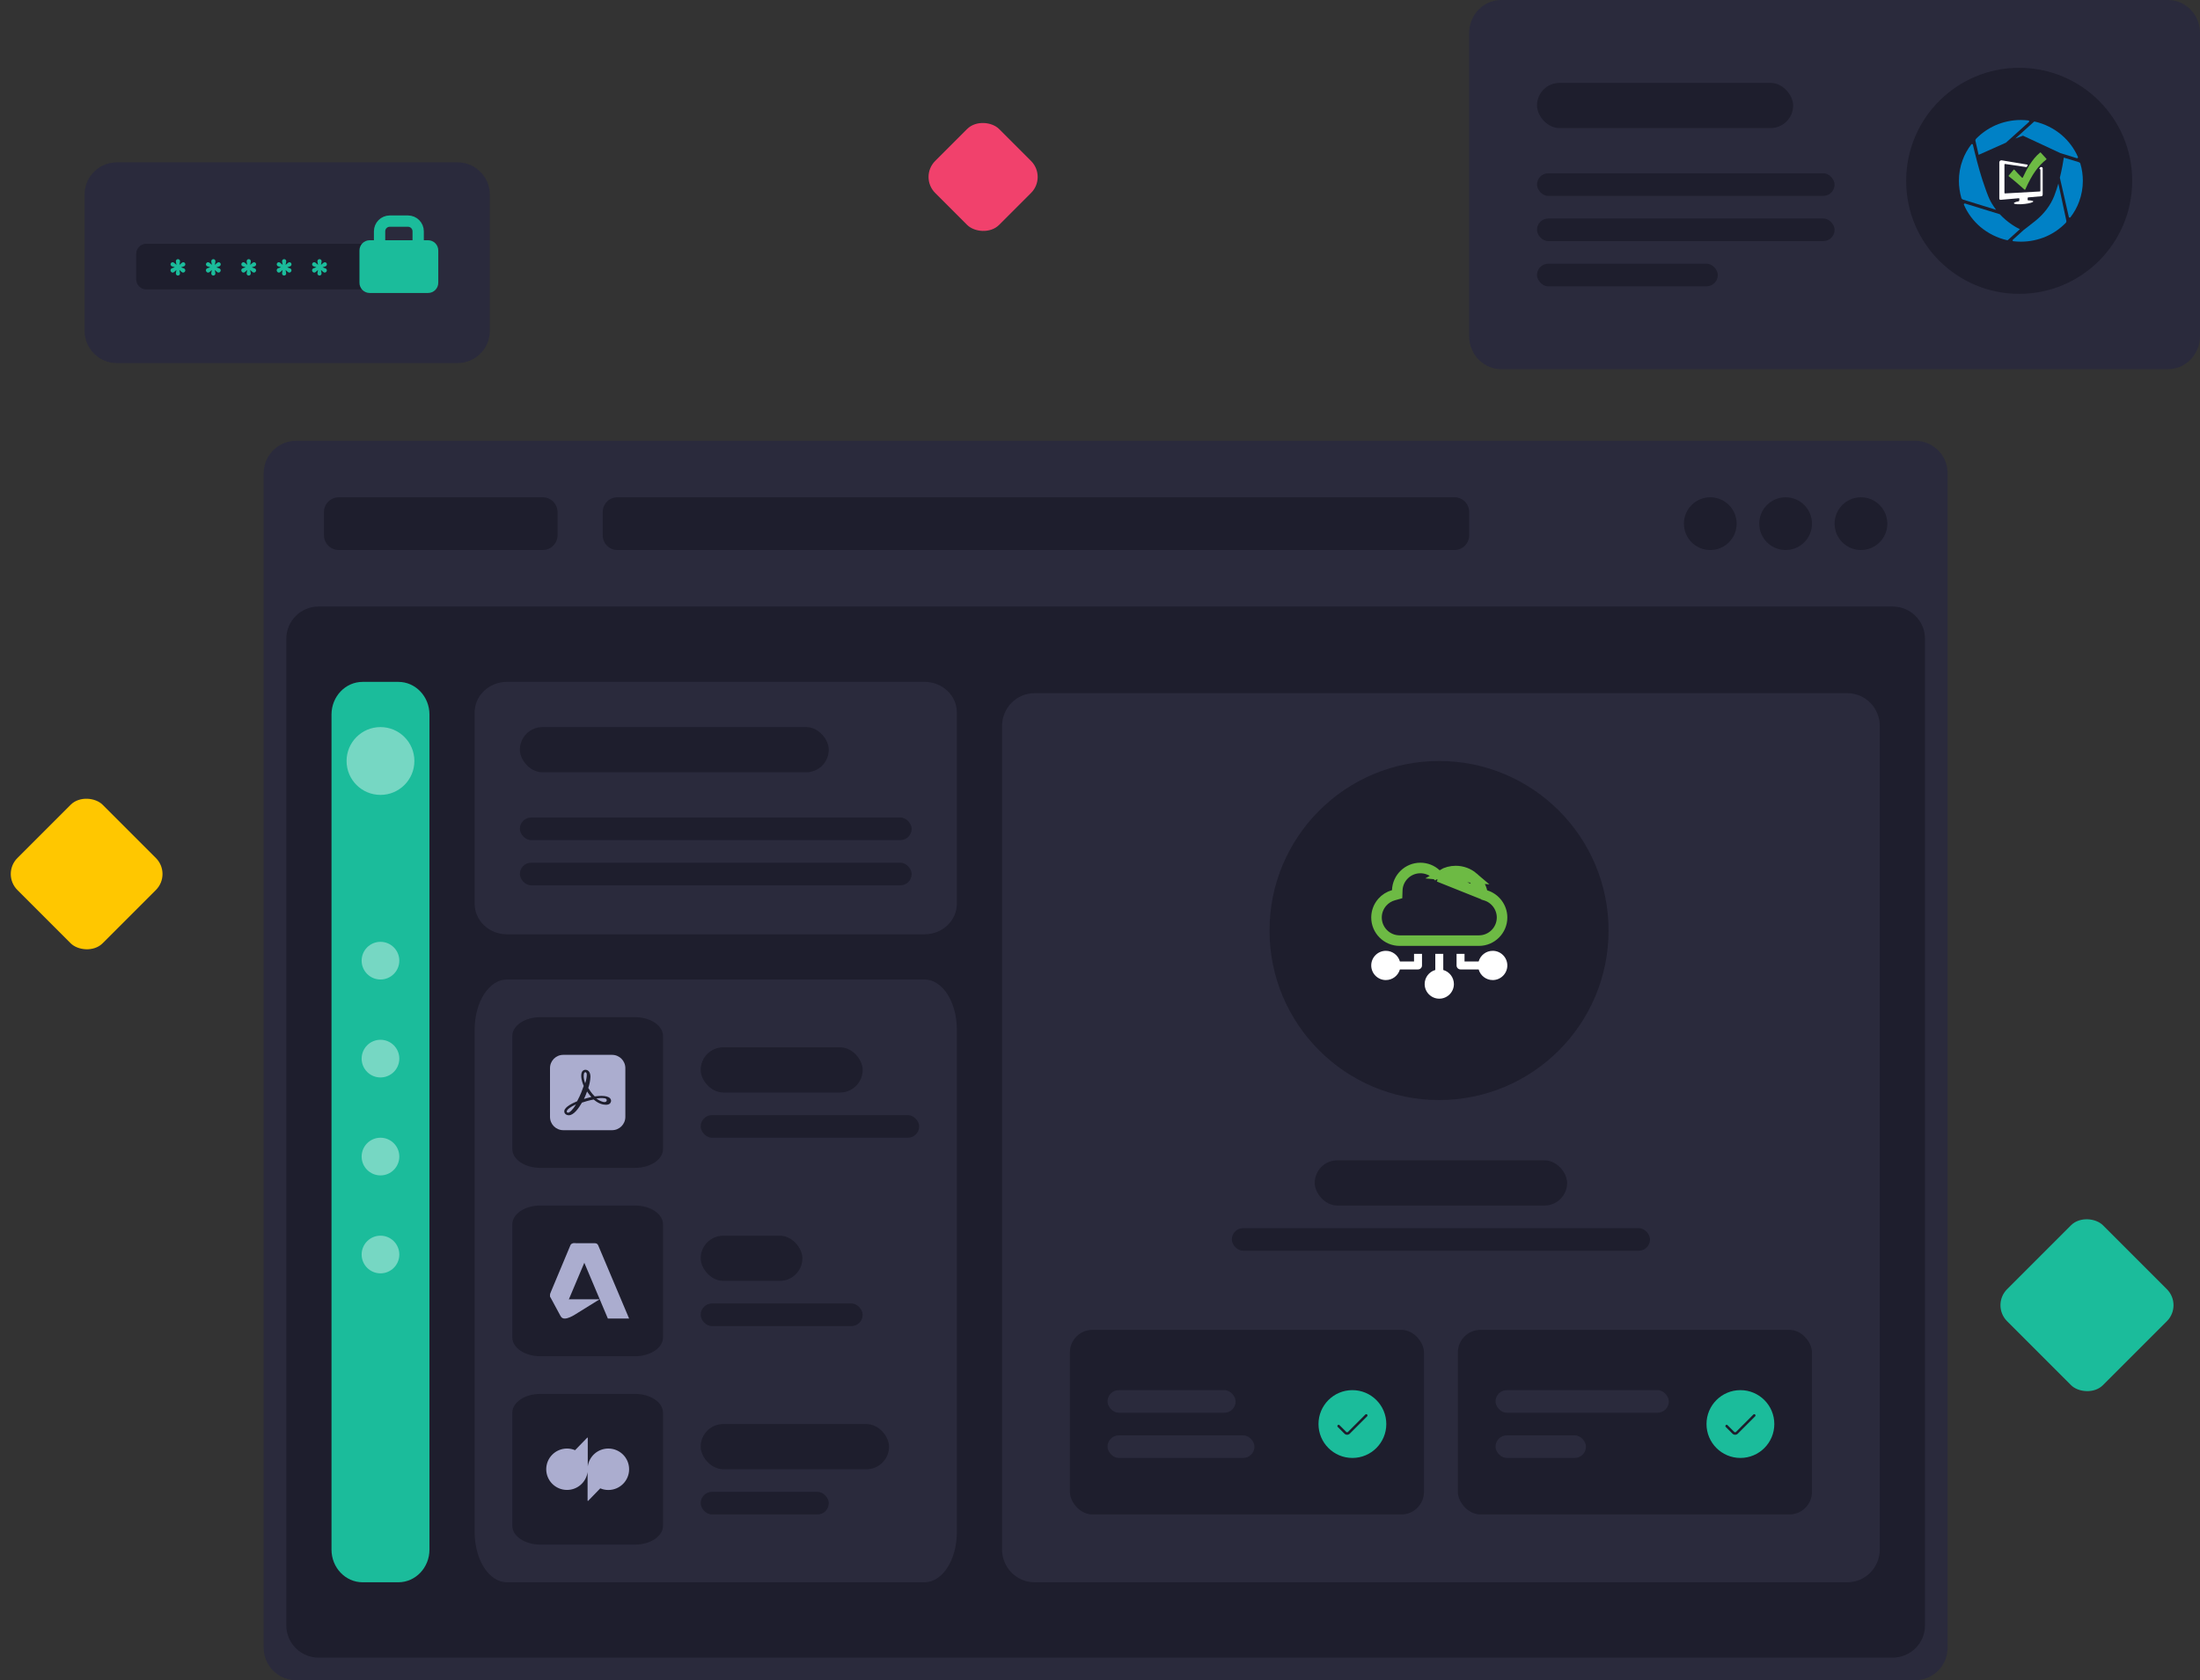 <?xml version="1.0" encoding="UTF-8"?> <svg xmlns="http://www.w3.org/2000/svg" width="584" height="446" viewBox="0 0 584 446" fill="none"><rect x="0" y="0" width="584" height="446" fill="#333333" stroke="none"/><path d="M508.371 117H78.629C73.863 117 70 120.848 70 125.595V437.405C70 442.152 73.863 446 78.629 446H508.371C513.137 446 517 442.152 517 437.405V125.595C517 120.848 513.137 117 508.371 117Z" fill="#2A2A3C"></path><path d="M502.424 161H84.576C79.84 161 76 164.828 76 169.551V431.449C76 436.172 79.84 440 84.576 440H502.424C507.16 440 511 436.172 511 431.449V169.551C511 164.828 507.16 161 502.424 161Z" fill="#1E1E2D"></path><path d="M144.044 132H89.956C87.771 132 86 133.749 86 135.906V142.094C86 144.251 87.771 146 89.956 146H144.044C146.229 146 148 144.251 148 142.094V135.906C148 133.749 146.229 132 144.044 132Z" fill="#1E1E2D"></path><path d="M386.116 132H163.884C161.739 132 160 133.749 160 135.906V142.094C160 144.251 161.739 146 163.884 146H386.116C388.261 146 390 144.251 390 142.094V135.906C390 133.749 388.261 132 386.116 132Z" fill="#1E1E2D"></path><path d="M454 146C457.866 146 461 142.866 461 139C461 135.134 457.866 132 454 132C450.134 132 447 135.134 447 139C447 142.866 450.134 146 454 146Z" fill="#1E1E2D"></path><path d="M474 146C477.866 146 481 142.866 481 139C481 135.134 477.866 132 474 132C470.134 132 467 135.134 467 139C467 142.866 470.134 146 474 146Z" fill="#1E1E2D"></path><path d="M494 146C497.866 146 501 142.866 501 139C501 135.134 497.866 132 494 132C490.134 132 487 135.134 487 139C487 142.866 490.134 146 494 146Z" fill="#1E1E2D"></path><path d="M105.742 181H96.258C91.697 181 88 184.881 88 189.668V411.332C88 416.119 91.697 420 96.258 420H105.742C110.303 420 114 416.119 114 411.332V189.668C114 184.881 110.303 181 105.742 181Z" fill="#1BBC9B"></path><path d="M245.441 181H134.559C129.832 181 126 184.63 126 189.109V239.891C126 244.37 129.832 248 134.559 248H245.441C250.168 248 254 244.37 254 239.891V189.109C254 184.63 250.168 181 245.441 181Z" fill="#2A2A3C"></path><rect x="138" y="193" width="82" height="12" rx="6" fill="#1E1E2D"></rect><rect x="138" y="217" width="104" height="6" rx="3" fill="#1E1E2D"></rect><rect x="138" y="229" width="104" height="6" rx="3" fill="#1E1E2D"></rect><path d="M245.441 260H134.559C129.832 260 126 265.947 126 273.283V406.717C126 414.053 129.832 420 134.559 420H245.441C250.168 420 254 414.053 254 406.717V273.283C254 265.947 250.168 260 245.441 260Z" fill="#2A2A3C"></path><rect x="186" y="278" width="43" height="12" rx="6" fill="#1E1E2D"></rect><rect x="186" y="296" width="58" height="6" rx="3" fill="#1E1E2D"></rect><rect x="186" y="328" width="27" height="12" rx="6" fill="#1E1E2D"></rect><rect x="186" y="346" width="43" height="6" rx="3" fill="#1E1E2D"></rect><rect x="186" y="378" width="50" height="12" rx="6" fill="#1E1E2D"></rect><rect x="186" y="396" width="34" height="6" rx="3" fill="#1E1E2D"></rect><path d="M490.39 184H274.61C269.855 184 266 187.904 266 192.721V411.279C266 416.096 269.855 420 274.61 420H490.39C495.145 420 499 416.096 499 411.279V192.721C499 187.904 495.145 184 490.39 184Z" fill="#2A2A3C"></path><rect x="284" y="353" width="94" height="49" rx="6" fill="#1E1E2D"></rect><path d="M359 387C363.971 387 368 382.971 368 378C368 373.029 363.971 369 359 369C354.029 369 350 373.029 350 378C350 382.971 354.029 387 359 387Z" fill="#1BBC9B"></path><g clip-path="url(#clip0_7674_33596)"><path d="M362.439 375.477L357.833 380.083C357.802 380.114 357.765 380.139 357.725 380.156C357.684 380.172 357.641 380.181 357.597 380.181C357.553 380.181 357.509 380.172 357.469 380.156C357.428 380.139 357.392 380.114 357.361 380.083L355.579 378.3C355.548 378.269 355.511 378.244 355.471 378.227C355.43 378.211 355.387 378.202 355.343 378.202C355.299 378.202 355.256 378.211 355.215 378.227C355.175 378.244 355.138 378.269 355.107 378.3C355.076 378.331 355.051 378.368 355.034 378.408C355.017 378.449 355.009 378.492 355.009 378.536C355.009 378.58 355.017 378.624 355.034 378.664C355.051 378.705 355.076 378.741 355.107 378.772L356.889 380.554C357.077 380.742 357.332 380.847 357.597 380.847C357.863 380.847 358.118 380.742 358.306 380.554L362.912 375.949C362.943 375.918 362.967 375.881 362.984 375.841C363.001 375.8 363.009 375.757 363.009 375.713C363.009 375.669 363.001 375.626 362.984 375.585C362.967 375.545 362.943 375.508 362.912 375.477C362.881 375.446 362.844 375.421 362.803 375.404C362.763 375.388 362.719 375.379 362.675 375.379C362.632 375.379 362.588 375.388 362.548 375.404C362.507 375.421 362.47 375.446 362.439 375.477Z" fill="#1E1E2D"></path></g><rect x="294" y="369" width="34" height="6" rx="3" fill="#2A2A3C"></rect><rect x="294" y="381" width="39" height="6" rx="3" fill="#2A2A3C"></rect><rect x="387" y="353" width="94" height="49" rx="6" fill="#1E1E2D"></rect><path d="M462 387C466.971 387 471 382.971 471 378C471 373.029 466.971 369 462 369C457.029 369 453 373.029 453 378C453 382.971 457.029 387 462 387Z" fill="#1BBC9B"></path><g clip-path="url(#clip1_7674_33596)"><path d="M465.439 375.477L460.833 380.083C460.802 380.114 460.765 380.139 460.725 380.156C460.684 380.172 460.641 380.181 460.597 380.181C460.553 380.181 460.509 380.172 460.469 380.156C460.428 380.139 460.392 380.114 460.361 380.083L458.579 378.3C458.548 378.269 458.511 378.244 458.471 378.227C458.43 378.211 458.387 378.202 458.343 378.202C458.299 378.202 458.256 378.211 458.215 378.227C458.175 378.244 458.138 378.269 458.107 378.3C458.076 378.331 458.051 378.368 458.034 378.408C458.017 378.449 458.009 378.492 458.009 378.536C458.009 378.58 458.017 378.624 458.034 378.664C458.051 378.705 458.076 378.741 458.107 378.772L459.889 380.554C460.077 380.742 460.332 380.847 460.597 380.847C460.863 380.847 461.118 380.742 461.306 380.554L465.912 375.949C465.943 375.918 465.967 375.881 465.984 375.841C466.001 375.8 466.009 375.757 466.009 375.713C466.009 375.669 466.001 375.626 465.984 375.585C465.967 375.545 465.943 375.508 465.912 375.477C465.881 375.446 465.844 375.421 465.803 375.404C465.763 375.388 465.719 375.379 465.675 375.379C465.632 375.379 465.588 375.388 465.548 375.404C465.507 375.421 465.47 375.446 465.439 375.477Z" fill="#1E1E2D"></path></g><rect x="397" y="369" width="46" height="6" rx="3" fill="#2A2A3C"></rect><rect x="397" y="381" width="24" height="6" rx="3" fill="#2A2A3C"></rect><path d="M382 292C406.853 292 427 271.853 427 247C427 222.147 406.853 202 382 202C357.147 202 337 222.147 337 247C337 271.853 357.147 292 382 292Z" fill="#1E1E2D"></path><path d="M393.617 237.441L393.424 236.672C393.065 235.235 392.262 233.928 391.122 232.949L393.617 237.441ZM393.617 237.441L394.376 237.672M393.617 237.441L394.376 237.672M394.376 237.672C396.928 238.448 398.729 240.835 398.729 243.544C398.729 246.925 395.976 249.679 392.594 249.679H371.535C368.154 249.679 365.4 246.925 365.4 243.544C365.4 242.064 365.936 240.633 366.911 239.516C367.705 238.605 368.744 237.953 369.888 237.633L370.877 237.357L370.911 236.331C371.019 233.043 373.73 230.4 377.043 230.4C378.591 230.4 380.06 230.977 381.18 232.001L381.94 232.696M394.376 237.672L381.94 232.696M381.94 232.696L382.83 232.177M381.94 232.696L382.83 232.177M382.83 232.177C383.913 231.546 385.144 231.213 386.438 231.213C388.154 231.213 389.818 231.829 391.122 232.949L382.83 232.177Z" stroke="#6DBA44" stroke-width="2.8"></path><path d="M375.361 253.196V255.21H371.614C371.152 253.584 369.654 252.388 367.881 252.388C365.741 252.388 364 254.129 364 256.269C364 258.409 365.741 260.15 367.881 260.15C369.654 260.15 371.152 258.955 371.614 257.327H376.419C377.003 257.327 377.478 256.854 377.478 256.269V253.196H375.361Z" fill="white"></path><path d="M383.122 257.475V253.196H381.005V257.475C379.378 257.937 378.183 259.436 378.183 261.209C378.183 263.349 379.923 265.09 382.064 265.09C384.204 265.09 385.944 263.349 385.944 261.209C385.944 259.436 384.749 257.937 383.122 257.475Z" fill="white"></path><path d="M396.247 252.388C394.474 252.388 392.976 253.584 392.514 255.21H388.767V253.196H386.65V256.269C386.65 256.854 387.125 257.327 387.709 257.327H392.514C392.976 258.955 394.474 260.15 396.247 260.15C398.387 260.15 400.128 258.409 400.128 256.269C400.128 254.129 398.387 252.388 396.247 252.388Z" fill="white"></path><rect x="349" y="308" width="67" height="12" rx="6" fill="#1E1E2D"></rect><rect x="327" y="326" width="111" height="6" rx="3" fill="#1E1E2D"></rect><path opacity="0.4" d="M101 211C105.971 211 110 206.971 110 202C110 197.029 105.971 193 101 193C96.029 193 92 197.029 92 202C92 206.971 96.029 211 101 211Z" fill="white"></path><path opacity="0.4" d="M101 260C103.761 260 106 257.761 106 255C106 252.239 103.761 250 101 250C98.239 250 96 252.239 96 255C96 257.761 98.239 260 101 260Z" fill="white"></path><path opacity="0.4" d="M101 286C103.761 286 106 283.761 106 281C106 278.239 103.761 276 101 276C98.239 276 96 278.239 96 281C96 283.761 98.239 286 101 286Z" fill="white"></path><path opacity="0.4" d="M101 312C103.761 312 106 309.761 106 307C106 304.239 103.761 302 101 302C98.239 302 96 304.239 96 307C96 309.761 98.239 312 101 312Z" fill="white"></path><path opacity="0.4" d="M101 338C103.761 338 106 335.761 106 333C106 330.239 103.761 328 101 328C98.239 328 96 330.239 96 333C96 335.761 98.239 338 101 338Z" fill="white"></path><path d="M168.579 270H143.421C139.323 270 136 272.235 136 274.991V305.009C136 307.765 139.323 310 143.421 310H168.579C172.677 310 176 307.765 176 305.009V274.991C176 272.235 172.677 270 168.579 270Z" fill="#1E1E2D"></path><g clip-path="url(#clip2_7674_33596)"><path d="M149.536 280H162.464C164.429 280 166 281.571 166 283.536V296.464C166 298.429 164.429 300 162.464 300H149.536C147.571 300 146 298.429 146 296.464V283.536C146 281.571 147.571 280 149.536 280Z" fill="#ABADCF"></path><path d="M161.949 291.536C161.02 290.571 158.484 290.964 157.877 291.036C156.985 290.178 156.377 289.143 156.163 288.786C156.485 287.821 156.699 286.857 156.735 285.821C156.735 284.929 156.377 283.964 155.377 283.964C155.02 283.964 154.699 284.179 154.52 284.464C154.092 285.214 154.27 286.714 154.949 288.25C154.556 289.357 154.199 290.429 153.199 292.321C152.163 292.75 149.984 293.75 149.806 294.821C149.734 295.143 149.842 295.464 150.092 295.714C150.342 295.929 150.663 296.036 150.984 296.036C152.306 296.036 153.592 294.214 154.484 292.678C155.234 292.429 156.413 292.071 157.592 291.857C158.984 293.071 160.199 293.25 160.842 293.25C161.699 293.25 162.02 292.893 162.127 292.571C162.306 292.214 162.199 291.821 161.949 291.536ZM161.056 292.143C161.02 292.393 160.699 292.643 160.127 292.5C159.449 292.321 158.842 292 158.306 291.571C158.77 291.5 159.806 291.393 160.556 291.536C160.842 291.607 161.127 291.786 161.056 292.143ZM155.092 284.786C155.163 284.679 155.27 284.607 155.377 284.607C155.699 284.607 155.77 285 155.77 285.321C155.734 286.072 155.592 286.821 155.342 287.536C154.806 286.107 154.913 285.107 155.092 284.786ZM155.02 291.714C155.306 291.143 155.699 290.143 155.842 289.714C156.163 290.25 156.699 290.893 156.985 291.178C156.985 291.214 155.877 291.428 155.02 291.714ZM152.913 293.143C152.092 294.5 151.234 295.357 150.77 295.357C150.699 295.357 150.627 295.321 150.556 295.286C150.449 295.214 150.413 295.107 150.449 294.964C150.556 294.464 151.484 293.786 152.913 293.143Z" fill="#1E1E2D"></path></g><path d="M168.579 320H143.421C139.323 320 136 322.235 136 324.991V355.009C136 357.765 139.323 360 143.421 360H168.579C172.677 360 176 357.765 176 355.009V324.991C176 322.235 172.677 320 168.579 320Z" fill="#1E1E2D"></path><path d="M149.923 350C149.354 350 149.058 349.785 148.774 349.287L146.182 344.479C146.003 344.135 146 344.02 146 343.772L150.075 343.951L151.008 344.884H159.182L152.395 349.089C152.064 349.285 150.806 350 149.923 350Z" fill="#ABADCF"></path><path d="M151.012 344.884H147.487C146.422 344.884 146 344.327 146 343.772C146 343.42 146.113 343.229 146.27 342.838L151.406 330.572L151.462 330.465L151.533 330.354L151.681 330.21L151.898 330.094L152.212 330.025L152.753 330.039L156.323 331.366L155.116 335.173L151.012 344.884Z" fill="#ABADCF"></path><path d="M161.362 349.999L153.253 330.8C153.114 330.473 152.89 330.052 152.31 330.052C151.792 330.052 151.546 330.302 151.406 330.572C151.478 330.377 151.696 330 152.328 330H157.924C158.44 330 158.687 330.304 158.8 330.582L167 349.999H161.362Z" fill="#ABADCF"></path><path d="M168.579 370H143.421C139.323 370 136 372.235 136 374.991V405.009C136 407.765 139.323 410 143.421 410H168.579C172.677 410 176 407.765 176 405.009V374.991C176 372.235 172.677 370 168.579 370Z" fill="#1E1E2D"></path><path d="M161.488 384.504C158.732 384.504 156.411 386.517 156.024 389.24V381.669C156.024 381.621 155.992 381.588 155.944 381.588C155.927 381.588 155.895 381.604 155.879 381.621L152.656 384.939C151.979 384.649 151.237 384.504 150.512 384.504C147.466 384.504 145 386.969 145 389.997C145 393.025 147.466 395.49 150.512 395.49C153.268 395.49 155.589 393.476 155.976 390.754V398.325C155.976 398.405 156.073 398.438 156.121 398.389L159.344 395.071C160.021 395.361 160.747 395.506 161.488 395.506C164.534 395.506 167 393.041 167 390.013C167 386.952 164.534 384.504 161.488 384.504Z" fill="#ABADCF"></path><path d="M575.455 0H398.545C393.826 0 390 3.91 390 8.732V89.267C390 94.09 393.826 98 398.545 98H575.455C580.174 98 584 94.09 584 89.267V8.732C584 3.91 580.174 0 575.455 0Z" fill="#2A2A3C"></path><rect x="408" y="22" width="68" height="12" rx="6" fill="#1E1E2D"></rect><rect x="408" y="46" width="79" height="6" rx="3" fill="#1E1E2D"></rect><rect x="408" y="58" width="79" height="6" rx="3" fill="#1E1E2D"></rect><rect x="408" y="70" width="48" height="6" rx="3" fill="#1E1E2D"></rect><path d="M536 78C552.569 78 566 64.569 566 48C566 31.431 552.569 18 536 18C519.431 18 506 31.431 506 48C506 64.569 519.431 78 536 78Z" fill="#1E1E2D"></path><path d="M521.069 52.974C520.872 52.91 520.724 52.764 520.658 52.571C520.23 51.085 520 49.551 520 48C520 46.094 520.329 44.253 520.987 42.477C521.53 40.991 522.32 39.586 523.29 38.326C523.405 38.165 523.669 38.213 523.718 38.423C523.833 38.956 523.998 39.651 524.179 40.361C525.083 44.011 525.972 47.128 526.893 49.664C527.189 50.552 527.502 51.376 527.814 52.151C528.16 53.007 528.604 53.863 529.147 54.654C529.361 54.993 529.558 55.284 529.739 55.51C529.788 55.575 529.838 55.623 529.87 55.688L521.069 52.974Z" fill="#0081C6"></path><path d="M536.451 64.15C535.776 64.15 535.118 64.102 534.46 64.037C534.263 64.021 534.181 63.779 534.329 63.633C535.398 62.648 536.632 61.55 537.191 61.049C537.586 60.742 537.948 60.452 538.326 60.177C539.034 59.628 539.692 59.111 540.317 58.611C542.669 56.705 544.331 54.476 545.318 51.973C545.696 50.988 546.058 49.89 546.404 48.727C546.749 50.326 547.851 55.364 548.526 58.611C548.559 58.804 548.509 58.998 548.378 59.144C546.897 60.662 545.153 61.889 543.212 62.745C541.074 63.666 538.82 64.15 536.451 64.15Z" fill="#0081C6"></path><path d="M546.799 47.176C547.358 44.883 547.704 42.881 547.852 41.831L551.833 43.042C552.03 43.107 552.178 43.252 552.244 43.446C552.688 44.916 552.902 46.45 552.902 47.984C552.902 49.89 552.573 51.731 551.915 53.507C551.372 55.009 550.583 56.398 549.612 57.674C549.497 57.836 549.234 57.787 549.184 57.593L546.799 47.176Z" fill="#0081C6"></path><path d="M546.93 40.636L537.01 36.017L534.986 36.776L539.922 32.319C539.987 32.27 540.053 32.238 540.135 32.27C542.751 32.868 545.186 34.079 547.242 35.807C549.118 37.406 550.631 39.441 551.602 41.669C551.684 41.847 551.503 42.041 551.306 41.992L546.93 40.636Z" fill="#0081C6"></path><path d="M524.392 37.406C524.343 37.212 524.409 37.002 524.54 36.857C526.021 35.339 527.748 34.127 529.706 33.255C531.828 32.335 534.098 31.85 536.451 31.85C537.125 31.85 537.8 31.898 538.458 31.979C538.655 32.012 538.737 32.254 538.589 32.383L532.486 37.874L525.231 41.104L524.392 37.406Z" fill="#0081C6"></path><path d="M533.029 63.698C532.98 63.746 532.898 63.779 532.816 63.763C530.183 63.181 527.732 61.938 525.692 60.226C523.8 58.611 522.303 56.592 521.333 54.347C521.251 54.169 521.432 53.976 521.629 54.024L530.858 56.867C533.013 59.192 535.365 60.452 536.188 60.84L533.029 63.698Z" fill="#0081C6"></path><path d="M542.241 51.602V44.657C542.241 44.528 542.142 44.399 542.06 44.382L541.781 44.334C541.731 44.318 541.682 44.334 541.632 44.382C541.55 44.463 541.484 44.56 541.402 44.657C541.336 44.738 541.386 44.883 541.501 44.899C541.567 44.915 541.632 44.98 541.632 45.045V50.681C541.632 50.762 541.567 50.826 541.484 50.826L532.256 51.343C532.173 51.343 532.091 51.279 532.091 51.198V43.672C532.091 43.575 532.173 43.51 532.272 43.526L537.882 44.35C537.947 44.366 537.997 44.334 538.03 44.269C538.096 44.156 538.178 44.043 538.244 43.914C538.293 43.817 538.244 43.704 538.145 43.688L531.351 42.557C531.005 42.493 530.726 42.816 530.726 43.042V52.748C530.726 52.926 530.89 53.055 531.104 53.039C531.104 53.039 533.325 52.845 535.891 52.619C535.99 52.603 536.072 52.684 536.056 52.78L536.006 53.297C536.006 53.362 535.94 53.41 535.875 53.426C535.134 53.556 534.608 53.766 534.592 53.943C534.592 54.234 536.039 54.315 537.569 54.121C538.836 53.975 539.741 53.685 539.741 53.475C539.741 53.313 539.198 53.2 538.392 53.184C538.309 53.184 538.244 53.12 538.244 53.023L538.26 52.538C538.26 52.457 538.326 52.409 538.392 52.393C540.218 52.231 541.879 52.086 541.929 52.086C542.258 52.054 542.241 51.618 542.241 51.602Z" fill="white"></path><path d="M541.551 40.49C539.297 42.348 537.882 45.174 536.961 47.128C536.928 47.209 536.813 47.225 536.747 47.16C536.336 46.74 535.086 45.481 534.724 45.045C534.675 44.98 534.576 44.98 534.527 45.045C534.214 45.432 533.572 46.191 533.21 46.611C533.161 46.66 533.178 46.757 533.227 46.789C534.181 47.483 536.55 49.534 537.422 50.342C537.488 50.407 537.586 50.374 537.619 50.294C539.412 46.256 541.09 43.979 543.213 42.331C543.278 42.283 543.278 42.202 543.229 42.154L541.732 40.507C541.683 40.458 541.6 40.442 541.551 40.49Z" fill="#6DBA44"></path><path d="M121.461 43.089H31.02C26.287 43.089 22.45 46.934 22.45 51.676V87.787C22.45 92.53 26.287 96.375 31.02 96.375H121.461C126.194 96.375 130.031 92.53 130.031 87.787V51.676C130.031 46.934 126.194 43.089 121.461 43.089Z" fill="#2A2A3C"></path><path d="M101.157 64.701H38.854C37.359 64.701 36.148 65.915 36.148 67.413V74.112C36.148 75.609 37.359 76.824 38.854 76.824H101.157C102.652 76.824 103.864 75.609 103.864 74.112V67.413C103.864 65.915 102.652 64.701 101.157 64.701Z" fill="#1E1E2D"></path><path d="M108.299 58.69H103.464C101.97 58.69 100.758 59.904 100.758 61.402V66.139C100.758 67.638 101.97 68.852 103.464 68.852H108.299C109.794 68.852 111.006 67.638 111.006 66.139V61.402C111.006 59.904 109.794 58.69 108.299 58.69Z" stroke="#1BBC9B" stroke-width="3" stroke-miterlimit="10"></path><path d="M113.634 63.771H98.129C96.635 63.771 95.423 64.985 95.423 66.483V75.056C95.423 76.554 96.635 77.769 98.129 77.769H113.634C115.129 77.769 116.341 76.554 116.341 75.056V66.483C116.341 64.985 115.129 63.771 113.634 63.771Z" fill="#1BBC9B"></path><path d="M49.131 69.897C49.295 70.197 49.153 70.576 48.831 70.691L48.046 70.97L48.817 71.235C49.145 71.349 49.288 71.729 49.117 72.036L49.095 72.072C48.924 72.38 48.51 72.451 48.245 72.215L47.617 71.657L47.774 72.487C47.839 72.831 47.581 73.146 47.231 73.146C46.882 73.146 46.624 72.831 46.689 72.487L46.839 71.657L46.217 72.215C45.953 72.451 45.539 72.387 45.367 72.079L45.332 72.015C45.16 71.714 45.303 71.328 45.632 71.213L46.41 70.941L45.653 70.691C45.325 70.584 45.175 70.197 45.339 69.897C45.51 69.589 45.91 69.51 46.182 69.739L46.853 70.305L46.689 69.453C46.624 69.109 46.882 68.787 47.231 68.787H47.246C47.596 68.787 47.86 69.109 47.788 69.453L47.624 70.305L48.295 69.739C48.56 69.517 48.967 69.589 49.138 69.897H49.131Z" fill="#1BBC9B"></path><path d="M58.529 69.897C58.694 70.197 58.551 70.576 58.23 70.691L57.444 70.97L58.215 71.235C58.544 71.349 58.687 71.729 58.515 72.036L58.494 72.072C58.322 72.38 57.908 72.451 57.644 72.215L57.016 71.657L57.173 72.487C57.237 72.831 56.98 73.146 56.63 73.146C56.28 73.146 56.023 72.831 56.087 72.487L56.237 71.657L55.616 72.215C55.352 72.451 54.937 72.387 54.766 72.079L54.73 72.015C54.559 71.714 54.702 71.328 55.03 71.213L55.809 70.941L55.052 70.691C54.723 70.584 54.573 70.197 54.737 69.897C54.909 69.589 55.309 69.51 55.58 69.739L56.251 70.305L56.087 69.453C56.023 69.109 56.28 68.787 56.63 68.787H56.644C56.994 68.787 57.258 69.109 57.187 69.453L57.023 70.305L57.694 69.739C57.958 69.517 58.365 69.589 58.537 69.897H58.529Z" fill="#1BBC9B"></path><path d="M67.92 69.897C68.084 70.197 67.942 70.576 67.62 70.691L66.835 70.97L67.606 71.235C67.934 71.349 68.077 71.729 67.906 72.036L67.884 72.072C67.713 72.38 67.299 72.451 67.035 72.215L66.406 71.657L66.563 72.487C66.627 72.831 66.37 73.146 66.02 73.146C65.671 73.146 65.413 72.831 65.478 72.487L65.628 71.657L65.006 72.215C64.742 72.451 64.328 72.387 64.156 72.079L64.121 72.015C63.949 71.714 64.092 71.328 64.421 71.213L65.199 70.941L64.442 70.691C64.114 70.584 63.964 70.197 64.128 69.897C64.299 69.589 64.699 69.51 64.971 69.739L65.642 70.305L65.478 69.453C65.413 69.109 65.671 68.787 66.02 68.787H66.035C66.385 68.787 66.649 69.109 66.578 69.453L66.413 70.305L67.085 69.739C67.349 69.517 67.756 69.589 67.927 69.897H67.92Z" fill="#1BBC9B"></path><path d="M77.319 69.897C77.483 70.197 77.34 70.576 77.019 70.691L76.233 70.97L77.004 71.235C77.333 71.349 77.476 71.729 77.304 72.036L77.283 72.072C77.112 72.38 76.697 72.451 76.433 72.215L75.805 71.657L75.962 72.487C76.026 72.831 75.769 73.146 75.419 73.146C75.069 73.146 74.812 72.831 74.876 72.487L75.026 71.657L74.405 72.215C74.141 72.451 73.726 72.387 73.555 72.079L73.519 72.015C73.348 71.714 73.491 71.328 73.819 71.213L74.598 70.941L73.841 70.691C73.512 70.584 73.362 70.197 73.526 69.897C73.698 69.589 74.098 69.51 74.369 69.739L75.04 70.305L74.876 69.453C74.812 69.109 75.069 68.787 75.419 68.787H75.433C75.783 68.787 76.047 69.109 75.976 69.453L75.812 70.305L76.483 69.739C76.747 69.517 77.154 69.589 77.326 69.897H77.319Z" fill="#1BBC9B"></path><path d="M86.71 69.897C86.874 70.197 86.732 70.576 86.41 70.691L85.625 70.97L86.396 71.235C86.725 71.349 86.867 71.729 86.696 72.036L86.674 72.072C86.503 72.38 86.089 72.451 85.825 72.215L85.196 71.657L85.353 72.487C85.418 72.831 85.16 73.146 84.811 73.146C84.461 73.146 84.204 72.831 84.268 72.487L84.418 71.657L83.796 72.215C83.532 72.451 83.118 72.387 82.947 72.079L82.911 72.015C82.74 71.714 82.882 71.328 83.211 71.213L83.989 70.941L83.232 70.691C82.904 70.584 82.754 70.197 82.918 69.897C83.089 69.589 83.489 69.51 83.761 69.739L84.432 70.305L84.268 69.453C84.204 69.109 84.461 68.787 84.811 68.787H84.825C85.175 68.787 85.439 69.109 85.368 69.453L85.203 70.305L85.875 69.739C86.139 69.517 86.546 69.589 86.717 69.897H86.71Z" fill="#1BBC9B"></path><rect x="528.544" y="346.456" width="36" height="36" rx="6" transform="rotate(-45 528.544 346.456)" fill="#1BBC9B"></rect><rect x="0.373" y="232" width="32" height="32" rx="6" transform="rotate(-45 0.373 232)" fill="#FFC700"></rect><rect x="244" y="46.971" width="24" height="24" rx="6" transform="rotate(-45 244 46.971)" fill="#F1416C"></rect><defs><clipPath id="clip0_7674_33596"><rect width="8" height="8" fill="white" transform="translate(355 374)"></rect></clipPath><clipPath id="clip1_7674_33596"><rect width="8" height="8" fill="white" transform="translate(458 374)"></rect></clipPath><clipPath id="clip2_7674_33596"><rect width="20" height="20" fill="white" transform="translate(146 280)"></rect></clipPath></defs></svg> 